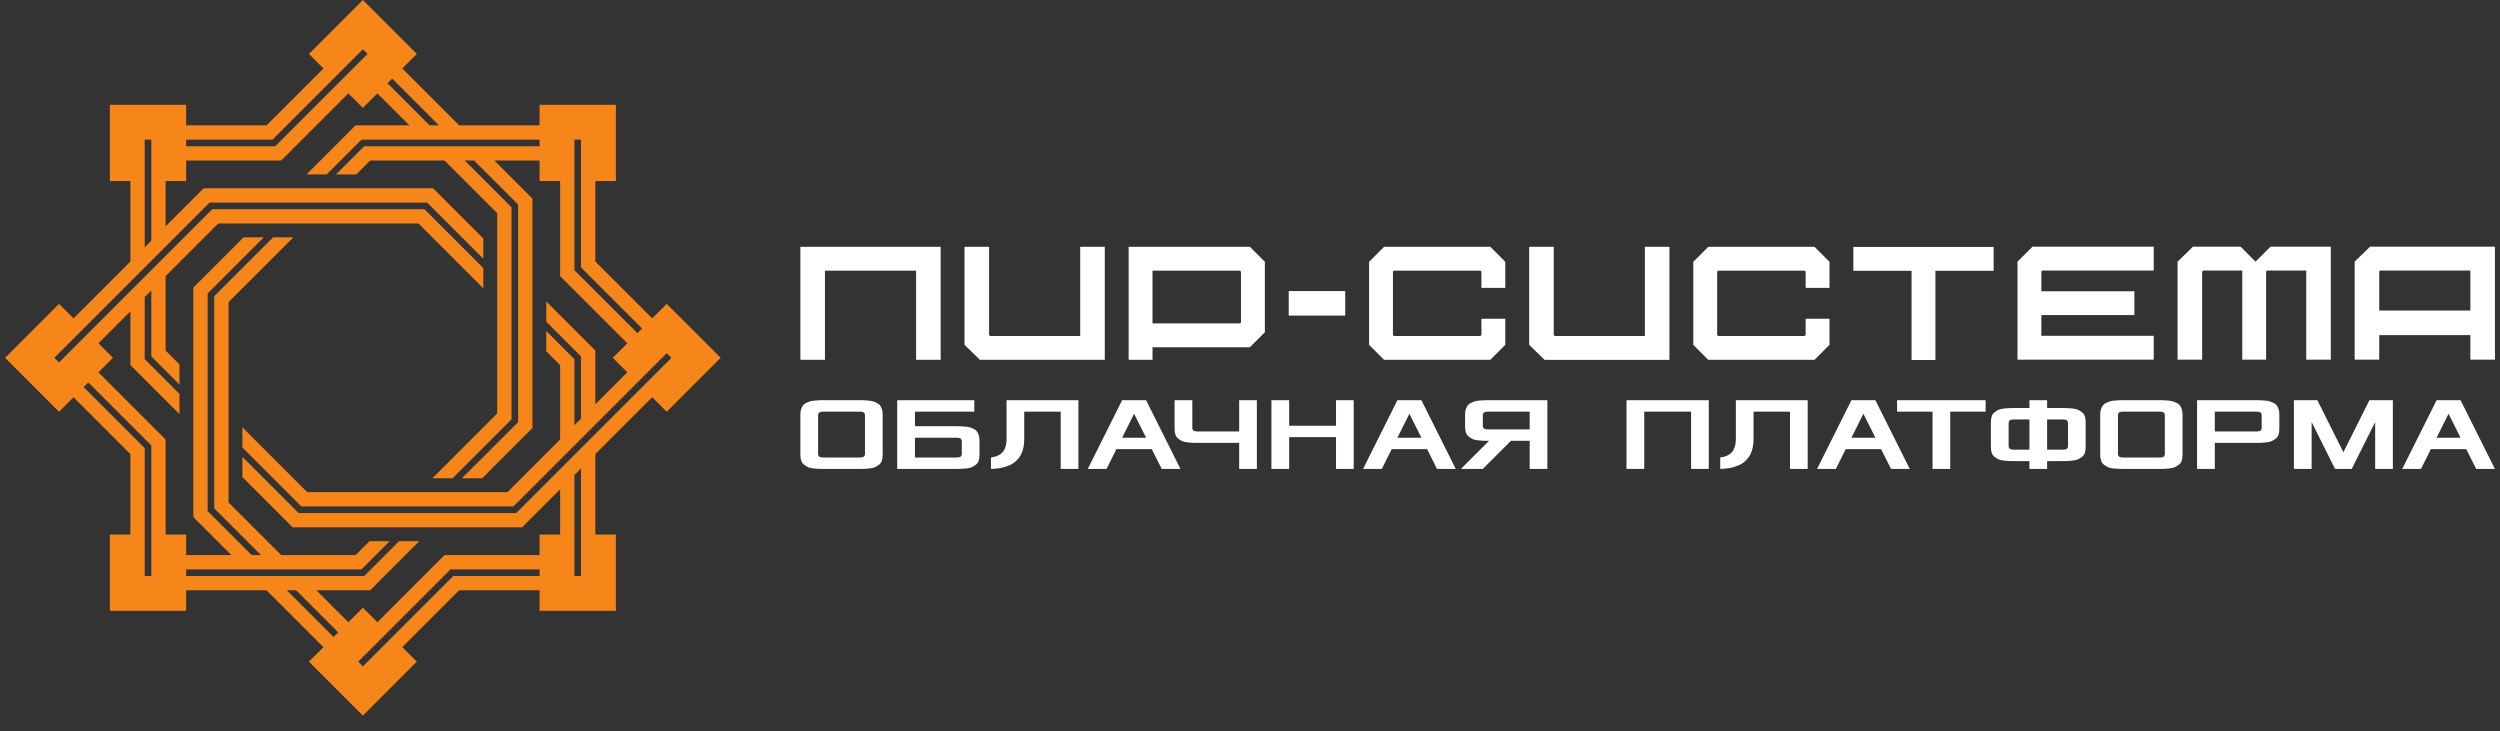 <?xml version="1.0" encoding="UTF-8"?> <svg xmlns="http://www.w3.org/2000/svg" width="229" height="67" viewBox="0 0 229 67" fill="none"><rect x="0" y="0" width="229" height="67" fill="#333333" stroke="none"/> <path fill-rule="evenodd" clip-rule="evenodd" d="M8.09 35.032L13.86 40.802V52.759H13.255V41.053L7.662 35.46L8.09 35.032ZM9.017 34.105L15.171 40.259V48.962H17.052V50.843H21.192L17.709 47.36V26.343L22.311 21.741H24.165L19.108 26.797L19.02 26.885V27.011V46.817L23.046 50.843H23.901L19.625 46.566V27.136L25.02 21.741H26.873L20.935 27.678V46.024L25.755 50.843H32.571L33.84 49.574H35.693L33.114 52.154H17.052V52.759H33.364L36.549 49.574H38.402L33.907 54.069H28.981L31.909 56.997L33.239 55.667L34.569 56.997L40.723 50.843H49.426V48.962H51.307V44.822L47.824 48.305H26.806L22.204 43.703V41.849L27.349 46.994H47.281L61.5 32.775L61.072 32.347L47.031 46.389H27.6L22.204 40.994V39.141L28.142 45.079H46.488L51.307 40.259V33.443L50.038 32.174V30.32L52.617 32.9V38.948L53.222 38.343V32.65L50.038 29.465V27.612L54.533 32.107V37.033L57.461 34.105L56.131 32.775L57.461 31.445L51.307 25.291V16.588H49.426V14.707H45.286L48.769 18.19V39.208L44.167 43.809H42.313L47.458 38.665V33.344V18.733L43.432 14.707H42.577L46.853 18.983V32.781V38.414L41.458 43.809H39.605L45.542 37.871V19.526L40.723 14.707H33.907L32.638 15.976H30.784L33.364 13.396H49.426V12.791H33.113L29.929 15.976H28.076L32.571 11.481H37.496L34.569 8.553L33.239 9.883L31.909 8.553L25.755 14.707L17.052 14.707V16.588H15.171V20.729L18.654 17.245H39.671L44.273 21.847V23.701L39.129 18.556H33.405H19.197L4.978 32.775L5.405 33.203L19.447 19.161H32.307H38.878L44.273 24.556V26.409L38.335 20.472H19.99L15.171 25.291V32.107L16.44 33.376V35.23L13.86 32.65V26.602L13.255 27.206V32.9L16.44 36.085V37.939L11.945 33.443V28.517L9.017 31.445L10.347 32.775L9.017 34.105ZM13.255 22.644V12.791H13.86V22.039L13.255 22.644ZM17.052 12.791H24.961L33.239 4.514L33.666 4.942L25.212 13.396H17.052V12.791ZM35.923 7.199L40.206 11.481H39.35L35.496 7.626L35.923 7.199ZM52.617 12.791H53.222V24.498L58.815 30.091L58.388 30.518L52.617 24.748V12.791ZM53.222 42.906V52.759H52.617V43.511L53.222 42.906ZM49.426 52.759H41.516L33.239 61.036L32.811 60.608L41.266 52.154H49.426V52.759ZM30.554 58.351L26.272 54.069H27.127L30.982 57.924L30.554 58.351ZM0.464 32.775L5.405 27.834L6.736 29.164L11.945 23.955V16.588H10.063V9.6H17.052V11.481H24.419L29.628 6.272L28.297 4.942L33.239 0L38.181 4.942L36.85 6.272L42.059 11.481H49.426V9.6H56.414V16.588H54.533V23.955L59.742 29.164L61.072 27.834L66.014 32.775L61.072 37.717L59.742 36.386L54.533 41.595V48.962H56.414V55.95H49.426V54.069H42.059L36.85 59.278L38.181 60.608L33.239 65.55L28.297 60.608L29.628 59.278L24.419 54.069H17.052V55.95H10.063V48.962H11.945V41.595L6.736 36.386L5.405 37.717L0.464 32.775Z" fill="#F6861A"></path> <path d="M114.035 22.608H104.477H103.384V23.701V26.672V31.807V31.868V32.96H104.477H105.57V31.807H114.035H114.488L114.808 31.486L115.541 30.754L115.861 30.433V29.981V27.047V26.066V24.433V23.981L115.541 23.661L114.808 22.928L114.488 22.608H114.035ZM73.315 24.793H73.314V22.608H74.729H75.195H83.054H85.038H86.164V23.701V31.868V32.96H85.038H83.913V30.775V27.83V24.793H83.054H75.566V27.83V30.775V32.96H74.44H73.315V31.868V24.793ZM123.223 28.91V26.659H118.047V28.91H123.223ZM90.23 32.96H100.073H101.198V31.868V23.701V22.608H100.073H98.947V24.793V27.738V30.775H90.695L90.6 30.682V27.738V24.793V22.608H89.475H88.349V23.701V31.135V31.587L88.679 31.907L89.434 32.64L89.763 32.96H90.23ZM226.285 28.445H217.938V27.816V24.872L218.034 24.779H226.285V27.816V28.445ZM217.938 30.696H226.285V30.761V32.947H227.411H228.536V31.854V23.687V22.594H227.411H217.568H217.101L216.772 22.914L216.017 23.647L215.687 23.967V24.419V31.854V32.947H216.813H217.938V30.761V30.696ZM211.251 32.947H213.502V22.594H211.66H211.251H208.433H207.981L207.661 22.914L206.928 23.647L206.608 23.967L206.287 23.647L205.555 22.914L205.234 22.594H204.782H203.875H202.83H201.345H200.879L200.55 22.914L199.795 23.647L199.465 23.967V24.419V31.854V32.947H200.591H201.716V30.761V27.817V24.872L201.812 24.779H203.875V24.779H205.391V32.947H207.576V25.36V24.872L207.669 24.779H211.251V32.947ZM165.757 22.608C162.815 22.608 159.873 22.608 156.931 22.608H156.479L156.159 22.928L155.426 23.661L155.106 23.981V24.433V26.419V27.047V31.135V31.587L155.426 31.907L156.159 32.64L156.479 32.96H156.931H160.626H162.062H165.757H166.209L166.529 32.64L167.262 31.907L167.582 31.587V31.135V29.197H165.397V30.682L165.304 30.775H162.062H160.626H157.384L157.291 30.682C157.291 28.75 157.291 26.818 157.291 24.886L157.384 24.793C160.024 24.793 162.664 24.793 165.304 24.793L165.397 24.886V26.371H167.582V24.433V23.981L167.262 23.661L166.529 22.928L166.209 22.608H165.757ZM136.059 22.608C133.118 22.608 130.176 22.608 127.234 22.608H126.782L126.461 22.928L125.729 23.661L125.408 23.981V24.433V26.419V27.047V31.135V31.587L125.729 31.907L126.461 32.64L126.782 32.96H127.234H130.929H132.365H136.059H136.512L136.832 32.64L137.565 31.907L137.885 31.587V31.135V29.197H135.699V30.682L135.607 30.775H132.365H130.929H127.687L127.594 30.682C127.594 28.75 127.594 26.818 127.594 24.886L127.687 24.793C130.327 24.793 132.967 24.793 135.607 24.793L135.699 24.886V26.371H137.885V24.433V23.981L137.565 23.661L136.832 22.928L136.512 22.608H136.059ZM182.617 24.807H177.285V32.974H175.1V24.807H169.768V22.622H175.1H177.285H182.617V24.807ZM195.508 28.863H186.989V30.761H197.28V32.947H186.989H185.896H184.803V31.854V30.761V28.863V26.677V24.419V23.967L185.123 23.647L185.856 22.914L186.176 22.594H186.629H196.187H197.28V23.687V24.779H195.094H192.163H187.081L186.989 24.872V26.677H195.508V28.863ZM141.951 32.961H151.794H152.92V31.868V23.701V22.608H151.794H150.669V24.793V27.738V30.775H142.417L142.322 30.682V27.738V24.793V22.608H141.196H140.071V23.701V31.135V31.587L140.401 31.907L141.155 32.64L141.485 32.961H141.951ZM105.57 29.621V27.83V26.672V24.793H113.582L113.675 24.886V26.066V26.079V26.123V26.173V26.189V26.23V26.292V26.305V26.361V26.415V26.436V26.519V26.519V26.609V26.617V26.706V26.709V26.796V26.812V26.877V26.925V26.953V27.025V27.047V29.529L113.582 29.621H105.57Z" fill="white"></path> <path d="M73.314 41.668V37.947C73.314 37.766 73.338 37.607 73.386 37.469C73.435 37.33 73.493 37.218 73.561 37.127C73.629 37.036 73.73 36.96 73.862 36.898C73.994 36.836 74.111 36.79 74.216 36.758C74.319 36.728 74.467 36.704 74.656 36.69C74.846 36.674 74.998 36.664 75.113 36.661C75.228 36.658 75.393 36.656 75.606 36.656H78.565C78.778 36.656 78.944 36.658 79.058 36.661C79.173 36.664 79.325 36.674 79.514 36.69C79.704 36.704 79.85 36.728 79.953 36.758C80.055 36.79 80.173 36.836 80.305 36.898C80.437 36.96 80.537 37.036 80.605 37.127C80.674 37.218 80.731 37.33 80.78 37.469C80.828 37.607 80.852 37.766 80.852 37.947V41.668C80.852 41.877 80.825 42.058 80.772 42.209C80.72 42.362 80.631 42.484 80.505 42.575C80.379 42.667 80.259 42.74 80.146 42.794C80.033 42.848 79.869 42.886 79.657 42.909C79.444 42.929 79.273 42.944 79.142 42.948C79.012 42.953 78.82 42.955 78.565 42.955H75.606C75.352 42.955 75.159 42.953 75.028 42.948C74.898 42.944 74.727 42.929 74.512 42.909C74.297 42.886 74.133 42.848 74.021 42.794C73.908 42.74 73.788 42.667 73.664 42.575C73.54 42.484 73.45 42.362 73.396 42.209C73.342 42.058 73.314 41.877 73.314 41.668ZM220.043 42.955L223.194 36.656H225.386L228.536 42.955H226.817L225.91 41.142H222.667L221.763 42.955H220.043ZM223.194 40.094H225.386L224.288 37.9L223.194 40.094ZM210.121 42.955V36.656H212.268L214.655 41.427L217.04 36.656H219.186V42.955H217.566V38.66L215.418 42.955H213.89L211.746 38.66V42.955H210.121ZM201.251 42.955V36.656H206.502C206.715 36.656 206.88 36.658 206.995 36.661C207.109 36.664 207.262 36.674 207.451 36.69C207.64 36.704 207.787 36.728 207.89 36.758C207.992 36.79 208.109 36.836 208.241 36.898C208.373 36.96 208.474 37.036 208.542 37.127C208.61 37.218 208.668 37.33 208.717 37.469C208.765 37.607 208.788 37.766 208.788 37.947V39.283C208.788 39.491 208.761 39.673 208.709 39.824C208.656 39.977 208.567 40.099 208.442 40.189C208.316 40.282 208.195 40.355 208.083 40.409C207.97 40.463 207.806 40.501 207.593 40.523C207.381 40.544 207.209 40.558 207.079 40.563C206.949 40.568 206.756 40.569 206.5 40.569H202.876V42.955H201.251ZM202.876 39.522H206.596C206.669 39.522 206.726 39.522 206.766 39.52C206.804 39.519 206.853 39.512 206.914 39.501C206.974 39.49 207.02 39.472 207.052 39.45C207.082 39.426 207.109 39.393 207.133 39.35C207.157 39.305 207.168 39.251 207.168 39.186V38.04C207.168 37.974 207.155 37.92 207.132 37.876C207.106 37.833 207.079 37.801 207.052 37.779C207.023 37.757 206.979 37.741 206.917 37.73C206.855 37.718 206.804 37.712 206.767 37.71C206.731 37.709 206.672 37.709 206.596 37.709H202.876V39.522ZM192.381 41.668V37.947C192.381 37.766 192.405 37.607 192.453 37.469C192.502 37.33 192.56 37.218 192.628 37.127C192.696 37.036 192.796 36.96 192.928 36.898C193.061 36.836 193.178 36.79 193.283 36.758C193.386 36.728 193.534 36.704 193.724 36.69C193.913 36.674 194.065 36.664 194.18 36.661C194.294 36.658 194.46 36.656 194.673 36.656H197.632C197.845 36.656 198.01 36.658 198.125 36.661C198.24 36.664 198.392 36.674 198.581 36.69C198.771 36.704 198.917 36.728 199.02 36.758C199.122 36.79 199.24 36.836 199.372 36.898C199.504 36.96 199.604 37.036 199.672 37.127C199.741 37.218 199.798 37.33 199.847 37.469C199.895 37.607 199.919 37.766 199.919 37.947V41.668C199.919 41.877 199.892 42.058 199.839 42.209C199.787 42.362 199.698 42.484 199.572 42.575C199.446 42.667 199.326 42.74 199.213 42.794C199.1 42.848 198.936 42.886 198.725 42.909C198.511 42.929 198.34 42.944 198.209 42.948C198.079 42.953 197.887 42.955 197.632 42.955H194.673C194.418 42.955 194.226 42.953 194.096 42.948C193.965 42.944 193.794 42.929 193.579 42.909C193.364 42.886 193.2 42.848 193.087 42.794C192.975 42.74 192.855 42.667 192.731 42.575C192.607 42.484 192.517 42.362 192.463 42.209C192.409 42.058 192.381 41.877 192.381 41.668ZM194.007 41.571C194.007 41.636 194.018 41.691 194.042 41.735C194.065 41.778 194.091 41.811 194.121 41.835C194.15 41.858 194.196 41.875 194.256 41.886C194.317 41.897 194.366 41.904 194.406 41.905C194.444 41.907 194.501 41.907 194.576 41.907H197.726C197.799 41.907 197.856 41.907 197.896 41.905C197.934 41.904 197.984 41.897 198.044 41.886C198.104 41.875 198.15 41.858 198.182 41.835C198.212 41.811 198.24 41.778 198.263 41.735C198.287 41.691 198.298 41.636 198.298 41.571V38.04C198.298 37.974 198.286 37.92 198.262 37.876C198.236 37.833 198.209 37.801 198.182 37.779C198.154 37.757 198.109 37.741 198.047 37.73C197.985 37.718 197.934 37.712 197.898 37.71C197.861 37.709 197.802 37.709 197.726 37.709H194.576C194.498 37.709 194.441 37.709 194.402 37.71C194.366 37.712 194.317 37.718 194.256 37.73C194.196 37.741 194.15 37.757 194.121 37.779C194.091 37.801 194.065 37.833 194.042 37.876C194.018 37.92 194.007 37.974 194.007 38.04V41.571ZM182.365 40.951V38.66C182.365 38.451 182.392 38.272 182.446 38.119C182.5 37.966 182.591 37.844 182.715 37.754C182.839 37.661 182.958 37.588 183.071 37.534C183.184 37.48 183.348 37.442 183.563 37.419C183.777 37.399 183.949 37.385 184.079 37.38C184.21 37.375 184.402 37.373 184.658 37.373H185.897V36.656H187.517V37.373H188.761C189.015 37.373 189.207 37.375 189.338 37.38C189.468 37.385 189.64 37.399 189.853 37.419C190.066 37.442 190.228 37.48 190.341 37.534C190.456 37.588 190.575 37.661 190.701 37.754C190.826 37.844 190.915 37.966 190.968 38.119C191.02 38.272 191.047 38.451 191.047 38.66V40.951C191.047 41.16 191.02 41.339 190.968 41.492C190.915 41.645 190.826 41.767 190.701 41.858C190.575 41.95 190.456 42.023 190.341 42.077C190.228 42.131 190.066 42.169 189.853 42.191C189.64 42.212 189.468 42.227 189.338 42.231C189.207 42.236 189.015 42.238 188.761 42.238H187.517V42.955H185.897V42.238H184.658C184.402 42.238 184.21 42.236 184.079 42.231C183.949 42.227 183.777 42.212 183.563 42.191C183.348 42.169 183.184 42.131 183.071 42.077C182.958 42.023 182.839 41.95 182.715 41.858C182.591 41.767 182.5 41.645 182.446 41.492C182.392 41.339 182.365 41.16 182.365 40.951ZM183.99 40.854C183.99 40.919 184.001 40.973 184.025 41.018C184.049 41.061 184.075 41.094 184.105 41.118C184.133 41.14 184.18 41.158 184.24 41.169C184.3 41.18 184.35 41.187 184.389 41.188C184.428 41.19 184.485 41.19 184.559 41.19H185.897V38.421H184.559C184.485 38.421 184.428 38.421 184.389 38.423C184.35 38.424 184.3 38.431 184.24 38.442C184.18 38.453 184.133 38.471 184.105 38.493C184.075 38.517 184.049 38.55 184.025 38.593C184.001 38.638 183.99 38.691 183.99 38.757V40.854ZM187.517 41.19H188.855C188.929 41.19 188.985 41.19 189.025 41.188C189.063 41.187 189.112 41.18 189.173 41.169C189.233 41.158 189.279 41.14 189.311 41.118C189.341 41.094 189.368 41.061 189.392 41.018C189.416 40.973 189.427 40.919 189.427 40.854V38.757C189.427 38.691 189.416 38.638 189.392 38.593C189.368 38.55 189.341 38.517 189.311 38.493C189.279 38.471 189.233 38.453 189.173 38.442C189.112 38.431 189.063 38.424 189.025 38.423C188.985 38.421 188.929 38.421 188.855 38.421H187.517V41.19ZM173.773 37.709V36.656H181.883V37.709H178.641V42.955H177.02V37.709H173.773ZM166.442 42.955L169.592 36.656H171.785L174.935 42.955H173.216L172.308 41.142H169.066L168.161 42.955H166.442ZM169.592 40.094H171.785L170.686 37.9L169.592 40.094ZM157.574 42.955V41.907C157.72 41.885 157.849 41.859 157.964 41.827C158.076 41.797 158.202 41.742 158.34 41.662C158.479 41.582 158.592 41.487 158.682 41.374C158.773 41.26 158.848 41.105 158.91 40.91C158.972 40.714 159.004 40.488 159.004 40.234V36.656H165.585V42.955H163.965V37.709H160.624V40.234C160.624 40.508 160.598 40.76 160.548 40.991C160.495 41.223 160.43 41.423 160.352 41.592C160.273 41.761 160.169 41.915 160.042 42.053C159.915 42.191 159.791 42.306 159.67 42.395C159.549 42.486 159.404 42.565 159.236 42.634C159.069 42.702 158.921 42.754 158.792 42.791C158.663 42.829 158.512 42.859 158.34 42.885C158.167 42.91 158.032 42.926 157.932 42.934C157.833 42.942 157.714 42.948 157.574 42.955ZM148.987 42.955V36.656H156.524V42.955H154.904V37.709H150.612V42.955H148.987ZM133.818 42.955L136.396 40.379C136.159 40.379 135.981 40.377 135.86 40.372C135.739 40.368 135.576 40.353 135.37 40.333C135.165 40.31 135.008 40.272 134.895 40.218C134.784 40.164 134.668 40.091 134.547 39.999C134.426 39.908 134.337 39.785 134.283 39.633C134.229 39.48 134.202 39.301 134.202 39.092V37.947C134.202 37.766 134.225 37.607 134.273 37.469C134.322 37.33 134.38 37.218 134.448 37.127C134.516 37.036 134.617 36.96 134.749 36.898C134.881 36.836 134.998 36.79 135.103 36.758C135.207 36.728 135.354 36.704 135.544 36.69C135.733 36.674 135.886 36.664 136 36.661C136.115 36.658 136.28 36.656 136.493 36.656H141.739V42.955H140.119V40.379H138.399L135.827 42.955H133.818ZM135.827 38.995C135.827 39.06 135.838 39.115 135.862 39.159C135.886 39.202 135.911 39.236 135.941 39.259C135.97 39.282 136.016 39.299 136.076 39.31C136.137 39.321 136.186 39.328 136.226 39.329C136.264 39.331 136.321 39.331 136.396 39.331H140.119V37.709H136.396C136.318 37.709 136.261 37.709 136.223 37.71C136.186 37.712 136.137 37.718 136.076 37.73C136.016 37.741 135.97 37.757 135.941 37.779C135.911 37.801 135.886 37.833 135.862 37.877C135.838 37.92 135.827 37.974 135.827 38.04V38.995ZM124.856 42.955L128.006 36.656H130.199L133.349 42.955H131.63L130.722 41.142H127.48L126.575 42.955H124.856ZM128.006 40.094H130.199L129.1 37.9L128.006 40.094ZM116.462 42.955V36.656H118.087V38.995H122.379V36.656H123.999V42.955H122.379V40.043H118.087V42.955H116.462ZM107.592 39.283V36.656H109.217V39.186C109.217 39.251 109.228 39.305 109.252 39.35C109.276 39.393 109.302 39.426 109.332 39.45C109.36 39.472 109.406 39.49 109.467 39.501C109.527 39.512 109.577 39.519 109.616 39.52C109.655 39.522 109.712 39.522 109.786 39.522H113.509V36.656H115.129V42.955H113.509V40.569H109.885C109.629 40.569 109.437 40.568 109.306 40.563C109.176 40.558 109.004 40.544 108.79 40.523C108.575 40.501 108.411 40.463 108.298 40.409C108.185 40.355 108.066 40.282 107.942 40.189C107.818 40.099 107.727 39.977 107.673 39.824C107.619 39.673 107.592 39.491 107.592 39.283ZM99.639 42.955L102.789 36.656H104.982L108.132 42.955H106.413L105.505 41.142H102.263L101.358 42.955H99.639ZM102.789 40.094H104.982L103.883 37.9L102.789 40.094ZM90.771 42.955V41.907C90.917 41.885 91.046 41.859 91.16 41.827C91.273 41.797 91.399 41.742 91.537 41.662C91.675 41.582 91.789 41.487 91.879 41.374C91.97 41.26 92.045 41.105 92.106 40.91C92.169 40.714 92.2 40.488 92.2 40.234V36.656H98.782V42.955H97.162V37.709H93.82V40.234C93.82 40.508 93.795 40.76 93.744 40.991C93.692 41.223 93.627 41.423 93.549 41.592C93.469 41.761 93.366 41.915 93.239 42.053C93.111 42.191 92.987 42.306 92.867 42.395C92.746 42.486 92.601 42.565 92.433 42.634C92.266 42.702 92.118 42.754 91.989 42.791C91.86 42.829 91.709 42.859 91.537 42.885C91.364 42.91 91.229 42.926 91.129 42.934C91.03 42.942 90.911 42.948 90.771 42.955ZM82.184 42.955V36.656H89.246V37.709H83.809V39.041H87.433C87.648 39.041 87.813 39.043 87.927 39.046C88.042 39.049 88.195 39.057 88.384 39.073C88.573 39.088 88.719 39.11 88.823 39.142C88.925 39.172 89.042 39.218 89.174 39.28C89.306 39.34 89.406 39.415 89.475 39.504C89.543 39.593 89.6 39.706 89.65 39.843C89.698 39.98 89.721 40.137 89.721 40.315V41.684C89.721 41.889 89.694 42.067 89.642 42.218C89.589 42.368 89.5 42.489 89.374 42.58C89.249 42.67 89.128 42.742 89.015 42.796C88.902 42.85 88.739 42.888 88.527 42.909C88.314 42.931 88.142 42.944 88.012 42.948C87.881 42.953 87.689 42.955 87.434 42.955H82.184ZM83.809 41.907H87.528C87.602 41.907 87.659 41.907 87.698 41.905C87.737 41.904 87.786 41.897 87.847 41.886C87.907 41.875 87.953 41.858 87.985 41.835C88.015 41.811 88.042 41.778 88.066 41.735C88.09 41.691 88.101 41.636 88.101 41.571V40.425C88.101 40.36 88.088 40.306 88.064 40.261C88.039 40.218 88.012 40.186 87.985 40.164C87.956 40.142 87.912 40.126 87.85 40.115C87.788 40.104 87.737 40.097 87.7 40.096C87.664 40.094 87.605 40.094 87.528 40.094H83.809V41.907ZM74.939 41.571C74.939 41.636 74.95 41.691 74.974 41.735C74.998 41.778 75.023 41.811 75.054 41.835C75.082 41.858 75.129 41.875 75.189 41.886C75.249 41.897 75.299 41.904 75.338 41.905C75.376 41.907 75.434 41.907 75.509 41.907H78.659C78.732 41.907 78.789 41.907 78.829 41.905C78.867 41.904 78.916 41.897 78.977 41.886C79.037 41.875 79.083 41.858 79.115 41.835C79.145 41.811 79.172 41.778 79.196 41.735C79.22 41.691 79.231 41.636 79.231 41.571V38.04C79.231 37.974 79.218 37.92 79.195 37.876C79.169 37.833 79.142 37.801 79.115 37.779C79.086 37.757 79.042 37.741 78.98 37.73C78.918 37.718 78.867 37.712 78.83 37.71C78.794 37.709 78.735 37.709 78.659 37.709H75.509C75.431 37.709 75.373 37.709 75.335 37.71C75.299 37.712 75.249 37.718 75.189 37.73C75.129 37.741 75.082 37.757 75.054 37.779C75.023 37.801 74.998 37.833 74.974 37.876C74.95 37.92 74.939 37.974 74.939 38.04V41.571Z" fill="white"></path> </svg> 